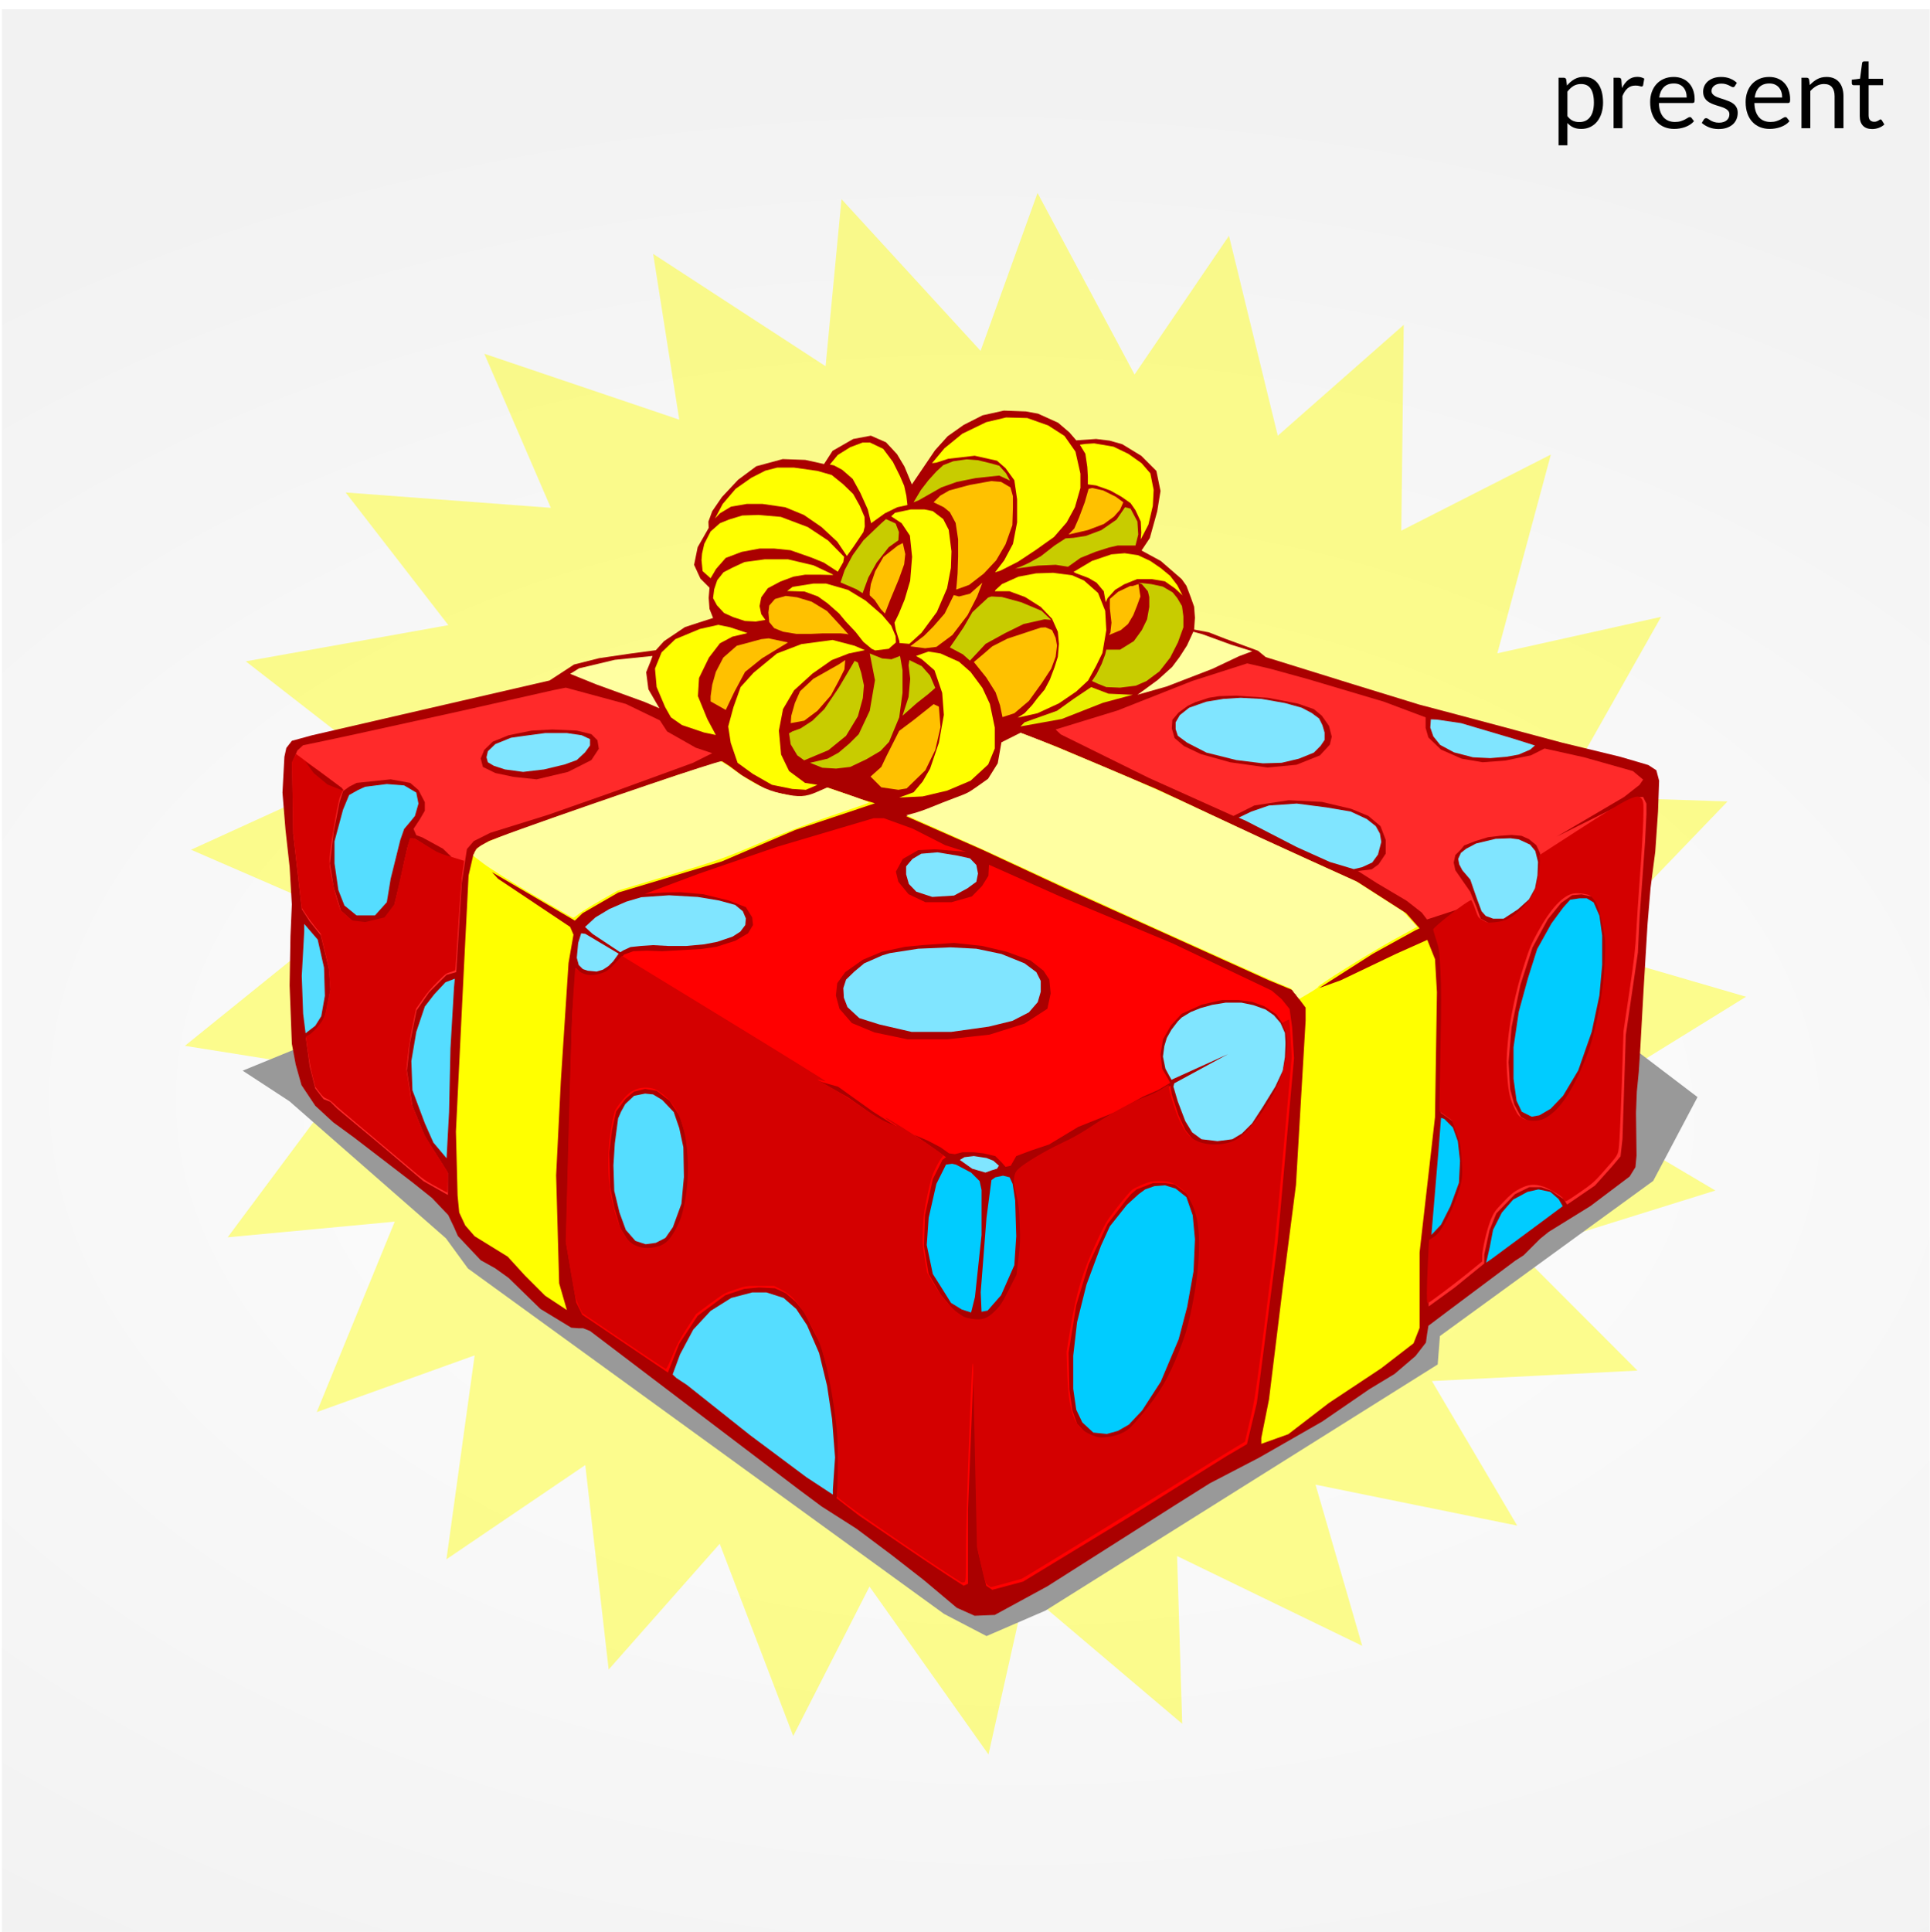 <?xml version="1.0" encoding="UTF-8" standalone="no"?>
<!-- Created with Inkscape (http://www.inkscape.org/) -->
<svg
    xmlns:inkscape="http://www.inkscape.org/namespaces/inkscape"
    xmlns:rdf="http://www.w3.org/1999/02/22-rdf-syntax-ns#"
    xmlns="http://www.w3.org/2000/svg"
    xmlns:sodipodi="http://sodipodi.sourceforge.net/DTD/sodipodi-0.dtd"
    xmlns:ns1="http://sozi.baierouge.fr"
    xmlns:cc="http://creativecommons.org/ns#"
    xmlns:xlink="http://www.w3.org/1999/xlink"
    xmlns:dc="http://purl.org/dc/elements/1.1/"
    id="svg7708"
    sodipodi:docname="New document 6"
    viewBox="0 0 200 200.15"
    version="1.1"
    inkscape:version="0.48.4 r9939"
  >
  <defs
      id="defs7710"
    >
    <radialGradient
        id="radialGradient6303"
        gradientUnits="userSpaceOnUse"
        cy="283.57"
        cx="258.06"
        gradientTransform="matrix(.478 .011 -.007 .3 -46.312 -8.295)"
        r="251.39"
        inkscape:collect="always"
      >
      <stop
          id="stop11004"
          style="stop-color:#ffffff"
          offset="0"
      />
      <stop
          id="stop11006"
          style="stop-color:#f2f2f2"
          offset="1"
      />
    </radialGradient
    >
    <clipPath
        id="clipPath11064"
        clipPathUnits="userSpaceOnUse"
      >
      <rect
          id="rect11066"
          style="fill:url(#radialGradient11068)"
          height="1057.3"
          width="1056.5"
          y="-466.8"
          x="-450.28"
      />
    </clipPath
    >
    <filter
        id="filter11048"
        height="1.532"
        width="1.532"
        color-interpolation-filters="sRGB"
        y="-.266"
        x="-.266"
        inkscape:collect="always"
      >
      <feGaussianBlur
          id="feGaussianBlur11050"
          stdDeviation="95.083"
          inkscape:collect="always"
      />
    </filter
    >
    <filter
        id="filter10994"
        inkscape:collect="always"
        color-interpolation-filters="sRGB"
      >
      <feGaussianBlur
          id="feGaussianBlur10996"
          stdDeviation="3.604"
          inkscape:collect="always"
      />
    </filter
    >
  </defs
  >
  <sodipodi:namedview
      id="base"
      bordercolor="#666666"
      inkscape:pageshadow="2"
      inkscape:window-y="22"
      pagecolor="#ffffff"
      inkscape:window-height="848"
      inkscape:window-maximized="1"
      inkscape:zoom="1.979899"
      inkscape:window-x="-8"
      showgrid="false"
      borderopacity="1.0"
      inkscape:current-layer="layer1"
      inkscape:cx="177.06457"
      inkscape:cy="133.62808"
      inkscape:window-width="1600"
      inkscape:pageopacity="0.0"
      inkscape:document-units="px"
  />
  <g
      id="layer1"
      inkscape:label="Layer 1"
      inkscape:groupmode="layer"
      transform="translate(0 -852.21)"
    >
    <g
        id="g6210"
        style="fill-rule:evenodd"
        transform="matrix(4.364 0 0 4.364 -228.29 629.9)"
      >
      <g
          id="g11072"
          transform="matrix(.325 0 0 .325 51.624 51.417)"
        >
        <path
            id="rect11000"
            style="fill:url(#radialGradient6303)"
            inkscape:connector-curvature="0"
            d="m2.257-0.79h140.85v140.95h-140.85z"
        />
        <path
            id="path11058"
            style="opacity:.659;filter:url(#filter11048);fill:#ffff00"
            d="m381.08 364.95-110.78-22.489 25.642 88.532-101.71-49.333 2.819 92.127-86.245-73.077-20.181 89.934-65.362-92.23-41.912 82.09-40.372-105.59-61.01 69.087-12.845-112.31-76.275 51.744 15.489-111.98-86.747 31.15 42.85-104.61-91.768 8.598 67.518-90.664-91.023-14.494 87.944-71.024-84.559-36.675 102.84-46.922-72.782-56.552 111.28-19.872-56.432-72.875 112.73 8.427-36.535-84.62 107.09 36.197-14.343-91.047 94.724 61.692 8.75-91.754 76.406 83.311 31.293-86.695 53.287 99.695 51.87-76.189 26.82 109.81 69.188-60.896-1.332 113.03 82.159-41.776-29.401 109.15 89.967-20.032-55.622 98.411 92.122 2.971-78.349 81.486 88.489 25.788-96.152 59.442 79.296 46.984-107.91 33.662 65.12 65.228-112.9 5.768z"
            clip-path="url(#clipPath11064)"
            inkscape:transform-center-x="-0.40049231"
            inkscape:transform-center-y="0.40049183"
            inkscape:connector-curvature="0"
            transform="matrix(.133 0 0 .133 62.287 61.442)"
        />
      </g
      >
      <path
          id="path10976"
          style="filter:url(#filter10994);fill:#999999"
          d="m253.85 445.35-12.77-6.66-143.1-103.8-6.63-9.08-47.034-41.18-14.058-9.19 277.49-113.59l159.81 121.53-13.314 25.181-64.108 46.625-0.674 8.541-117.88 73.96z"
          sodipodi:nodetypes="ccccccccccccc"
          transform="matrix(.079 0 0 .079 55.684 54.6)"
          inkscape:connector-curvature="0"
      />
      <path
          id="polygon9678"
          d="m44.792 127.33-6.824-5.237-2.348-1.714-2.063-1.904-1.587-2.38-0.666-2.38-0.444-2.381-0.255-6.729 0.095-5.649 0.159-3.681-0.254-4.316-0.476-4.285-0.349-4.284 0.222-4.126 0.222-1.015 0.635-0.825 2.317-0.635 27.39-6.316 2.824-1.842 2.888-0.729 3.682-0.54 2.856-0.381 0.952-1.047 2.412-1.618 1.651-0.54 1.587-0.508-0.413-1.048-0.095-1.269 0.095-1.174-1.047-1.047-0.729-1.587 0.412-2.032 1.269-2.221-0.032-0.73 0.445-1.206 1.111-1.619 1.872-1.999 2.095-1.556 3.047-0.825 2.603 0.095 2.158 0.477 0.984-1.524 2.38-1.365 2.032-0.381 1.745 0.762 1.269 1.364 0.857 1.429 0.857 2.063 1.397-2.063 1.269-1.873 1.46-1.618 1.841-1.301 2.19-1.111 2.444-0.54 2.54 0.095 1.396 0.254 2.317 1.047 1.3 1.111 0.794 0.92 2.285-0.159 1.556 0.19 1.459 0.413 2.19 1.333 1.746 1.746 0.476 2.316-0.381 2.348-0.856 3.079-0.952 1.428 2.221 1.206 2.412 2.095 0.54 0.761 0.507 1.333 0.381 1.079 0.096 1.27-0.096 1.365 1.682 0.317 1.873 0.73 3.808 1.397 0.889 0.73 10.314 3.205 6 1.841 1.332 0.413 4.57 1.207 11.996 3.206 6.665 1.618 2.063 0.603 1.174 0.349 0.921 0.603 0.317 1.206-0.127 3.555-0.317 4.602-0.539 4.157-0.349 4.158-0.445 7.363-0.412 7.331-0.159 2.381-0.223 2.285-0.095 2.412 0.063 4.951-0.127 1.333-0.667 1.079-4.506 3.396-4.825 2.984-0.984 0.793-1.904 1.904-0.984 0.635-7.806 5.839-2.189 1.651-0.159 0.984-0.127 0.952-1.206 1.555-2.412 2.063-2.888 1.745-5.459 3.745-7.268 4.158-5.68 2.952-3.935 2.475-14.79 9.395-6.063 3.3-2.316 0.096-2.063-0.921-3.777-3.174-3.745-2.919-4.031-3.016-4.031-2.57-2.603-1.937-24.089-18.281-0.793-0.317h-0.54l-0.825-0.063-3.554-2.158-3.682-3.587-1.556-1.111-1.651-0.921-2.634-2.792-0.444-1.016-0.667-1.396-1.872-1.969z"
          style="fill-rule:nonzero;fill:#aa0000"
          inkscape:connector-curvature="0"
          transform="matrix(.206 0 0 .206 52.885 52.786)"
      />
      <g
          id="g10965"
          transform="matrix(.102 0 0 .102 80.949 30.16)"
        >
        <path
            id="path9664"
            class="fil0"
            style="fill-rule:nonzero;fill:#000000"
            inkscape:connector-curvature="0"
            d="m87.314 223.3c-0.673 0-1.263 0.155-1.769 0.464-0.507 0.309-0.973 0.747-1.398 1.311v5.685c0.379 0.51 0.795 0.87 1.247 1.079 0.452 0.209 0.957 0.313 1.514 0.313 1.091 0 1.93-0.39 2.518-1.172 0.588-0.781 0.882-1.895 0.882-3.341 0-0.766-0.068-1.423-0.203-1.972-0.136-0.549-0.331-1-0.586-1.352-0.255-0.352-0.569-0.609-0.94-0.771-0.371-0.163-0.793-0.244-1.265-0.244zm-5.232 14.27v-15.732h1.23c0.294 0 0.479 0.143 0.557 0.429l0.174 1.392c0.502-0.611 1.077-1.102 1.723-1.474 0.646-0.371 1.39-0.557 2.233-0.557 0.673 0 1.284 0.13 1.833 0.389 0.549 0.259 1.017 0.642 1.404 1.149 0.387 0.507 0.684 1.135 0.893 1.885 0.209 0.75 0.313 1.612 0.313 2.587 0 0.866-0.116 1.673-0.348 2.419-0.232 0.747-0.565 1.392-0.998 1.938-0.433 0.545-0.965 0.975-1.595 1.288-0.63 0.313-1.34 0.47-2.129 0.47-0.727 0-1.348-0.12-1.862-0.36-0.515-0.239-0.969-0.58-1.363-1.021v5.197h-2.065z"
        />
        <path
            id="path9666"
            class="fil0"
            style="fill-rule:nonzero;fill:#000000"
            inkscape:connector-curvature="0"
            d="m94.89 233.59v-11.753h1.183c0.224 0 0.379 0.043 0.464 0.128s0.143 0.232 0.174 0.441l0.139 1.833c0.402-0.82 0.899-1.46 1.491-1.92 0.592-0.46 1.286-0.69 2.083-0.69 0.325 0 0.619 0.037 0.882 0.11 0.263 0.074 0.506 0.176 0.731 0.307l-0.267 1.543c-0.054 0.194-0.174 0.29-0.36 0.29-0.108 0-0.275-0.036-0.499-0.11-0.224-0.073-0.538-0.11-0.94-0.11-0.719 0-1.321 0.209-1.804 0.626-0.483 0.418-0.887 1.025-1.212 1.822v7.483h-2.065z"
        />
        <path
            id="path9668"
            class="fil0"
            style="fill-rule:nonzero;fill:#000000"
            inkscape:connector-curvature="0"
            d="m108.94 223.17c-0.998 0-1.783 0.288-2.355 0.865-0.573 0.576-0.928 1.375-1.067 2.396h6.393c0-0.479-0.066-0.918-0.197-1.317-0.132-0.398-0.325-0.743-0.58-1.033-0.255-0.29-0.567-0.514-0.934-0.673-0.367-0.158-0.787-0.238-1.259-0.238zm-0.046-1.52c0.704 0 1.353 0.118 1.949 0.354 0.596 0.236 1.11 0.576 1.543 1.021 0.433 0.445 0.772 0.994 1.015 1.648 0.244 0.653 0.366 1.398 0.366 2.233 0 0.325-0.035 0.541-0.104 0.65-0.07 0.108-0.201 0.163-0.395 0.163h-7.82c0.015 0.742 0.116 1.388 0.302 1.937 0.186 0.549 0.441 1.008 0.766 1.375 0.325 0.368 0.711 0.642 1.16 0.824 0.448 0.182 0.951 0.273 1.508 0.273 0.518 0 0.965-0.06 1.34-0.18 0.375-0.12 0.698-0.249 0.969-0.389 0.271-0.139 0.497-0.269 0.679-0.389 0.181-0.12 0.338-0.18 0.47-0.18 0.17 0 0.302 0.066 0.395 0.197l0.58 0.754c-0.255 0.31-0.561 0.578-0.917 0.806-0.356 0.228-0.737 0.416-1.143 0.563-0.406 0.147-0.826 0.257-1.259 0.331s-0.863 0.11-1.288 0.11c-0.812 0-1.561-0.137-2.245-0.412-0.684-0.274-1.276-0.677-1.775-1.207-0.499-0.529-0.888-1.185-1.166-1.966-0.279-0.781-0.418-1.678-0.418-2.692 0-0.82 0.126-1.585 0.377-2.297 0.251-0.712 0.613-1.329 1.085-1.851 0.472-0.522 1.048-0.932 1.729-1.23 0.68-0.297 1.446-0.447 2.297-0.447z"
        />
        <path
            id="path9670"
            class="fil0"
            style="fill-rule:nonzero;fill:#000000"
            inkscape:connector-curvature="0"
            d="m123.13 223.78c-0.093 0.17-0.236 0.255-0.429 0.255-0.116 0-0.248-0.042-0.395-0.128-0.147-0.085-0.327-0.18-0.539-0.284-0.213-0.104-0.466-0.201-0.76-0.29-0.294-0.089-0.642-0.133-1.044-0.133-0.348 0-0.661 0.044-0.94 0.133-0.279 0.089-0.516 0.211-0.714 0.366-0.197 0.155-0.348 0.335-0.452 0.539-0.104 0.205-0.157 0.427-0.157 0.667 0 0.302 0.087 0.553 0.261 0.754 0.174 0.201 0.404 0.375 0.691 0.522 0.286 0.147 0.611 0.277 0.975 0.389 0.363 0.112 0.737 0.232 1.119 0.359 0.383 0.128 0.756 0.269 1.12 0.424 0.363 0.155 0.688 0.348 0.975 0.58 0.286 0.232 0.516 0.516 0.69 0.853 0.174 0.337 0.261 0.741 0.261 1.213 0 0.541-0.097 1.042-0.29 1.502-0.193 0.46-0.479 0.859-0.858 1.195-0.379 0.337-0.843 0.601-1.392 0.795-0.549 0.193-1.183 0.29-1.903 0.29-0.82 0-1.562-0.134-2.228-0.4-0.665-0.267-1.23-0.609-1.694-1.027l0.487-0.789c0.062-0.1 0.135-0.178 0.22-0.232 0.085-0.054 0.197-0.081 0.337-0.081 0.139 0 0.286 0.054 0.441 0.163 0.154 0.108 0.342 0.228 0.563 0.359 0.22 0.132 0.487 0.252 0.8 0.36 0.313 0.108 0.706 0.162 1.178 0.162 0.402 0 0.754-0.052 1.056-0.157 0.302-0.104 0.553-0.245 0.754-0.424 0.201-0.178 0.35-0.383 0.447-0.615 0.097-0.232 0.145-0.479 0.145-0.743 0-0.325-0.087-0.593-0.261-0.806-0.174-0.213-0.404-0.394-0.69-0.545-0.286-0.151-0.613-0.282-0.981-0.395-0.367-0.112-0.743-0.23-1.125-0.354-0.383-0.124-0.758-0.265-1.125-0.423-0.367-0.158-0.694-0.358-0.98-0.598-0.286-0.24-0.516-0.535-0.69-0.888-0.174-0.352-0.261-0.779-0.261-1.282 0-0.449 0.093-0.88 0.278-1.294 0.186-0.414 0.457-0.777 0.812-1.091 0.356-0.313 0.793-0.563 1.311-0.748 0.518-0.186 1.11-0.279 1.775-0.279 0.773 0 1.467 0.122 2.082 0.366 0.615 0.243 1.147 0.578 1.595 1.004l-0.464 0.754z"
        />
        <path
            id="path9672"
            class="fil0"
            style="fill-rule:nonzero;fill:#000000"
            inkscape:connector-curvature="0"
            d="m131.17 223.17c-0.998 0-1.783 0.288-2.355 0.865-0.573 0.576-0.928 1.375-1.067 2.396h6.393c0-0.479-0.066-0.918-0.197-1.317-0.132-0.398-0.325-0.743-0.58-1.033-0.255-0.29-0.567-0.514-0.934-0.673-0.368-0.158-0.787-0.238-1.259-0.238zm-0.046-1.52c0.704 0 1.353 0.118 1.949 0.354 0.596 0.236 1.11 0.576 1.543 1.021 0.433 0.445 0.772 0.994 1.015 1.648 0.244 0.653 0.366 1.398 0.366 2.233 0 0.325-0.035 0.541-0.104 0.65-0.07 0.108-0.201 0.163-0.395 0.163h-7.82c0.015 0.742 0.116 1.388 0.302 1.937 0.186 0.549 0.441 1.008 0.766 1.375 0.325 0.368 0.711 0.642 1.16 0.824 0.448 0.182 0.951 0.273 1.508 0.273 0.518 0 0.965-0.06 1.34-0.18 0.375-0.12 0.698-0.249 0.969-0.389 0.271-0.139 0.497-0.269 0.679-0.389 0.181-0.12 0.338-0.18 0.47-0.18 0.17 0 0.302 0.066 0.395 0.197l0.58 0.754c-0.255 0.31-0.561 0.578-0.917 0.806-0.356 0.228-0.737 0.416-1.143 0.563-0.406 0.147-0.826 0.257-1.259 0.331-0.433 0.073-0.863 0.11-1.288 0.11-0.812 0-1.561-0.137-2.245-0.412-0.684-0.274-1.276-0.677-1.775-1.207-0.499-0.529-0.888-1.185-1.166-1.966-0.279-0.781-0.418-1.678-0.418-2.692 0-0.82 0.126-1.585 0.377-2.297 0.251-0.712 0.613-1.329 1.085-1.851 0.472-0.522 1.048-0.932 1.729-1.23 0.68-0.297 1.446-0.447 2.297-0.447z"
        />
        <path
            id="path9674"
            class="fil0"
            style="fill-rule:nonzero;fill:#000000"
            inkscape:connector-curvature="0"
            d="m138.63 233.59v-11.753h1.23c0.294 0 0.479 0.143 0.557 0.429l0.163 1.276c0.51-0.565 1.081-1.021 1.711-1.369 0.63-0.348 1.359-0.522 2.187-0.522 0.642 0 1.208 0.106 1.7 0.319 0.491 0.213 0.901 0.514 1.23 0.905 0.329 0.391 0.578 0.86 0.748 1.409 0.17 0.549 0.255 1.157 0.255 1.822v7.483h-2.065v-7.483c0-0.889-0.203-1.58-0.609-2.071-0.406-0.491-1.027-0.737-1.862-0.737-0.611 0-1.181 0.147-1.711 0.441-0.53 0.294-1.019 0.692-1.467 1.195v8.655h-2.065z"
        />
        <path
            id="path9676"
            class="fil0"
            style="fill-rule:nonzero;fill:#000000"
            inkscape:connector-curvature="0"
            d="m155.09 233.78c-0.928 0-1.641-0.259-2.14-0.777-0.499-0.518-0.748-1.265-0.748-2.239v-7.193h-1.416c-0.124 0-0.228-0.037-0.313-0.11-0.085-0.073-0.128-0.188-0.128-0.342v-0.824l1.926-0.244 0.476-3.631c0.015-0.116 0.066-0.211 0.151-0.284 0.085-0.073 0.193-0.11 0.325-0.11h1.044v4.049h3.365v1.497h-3.365v7.054c0 0.495 0.12 0.862 0.36 1.102 0.24 0.24 0.549 0.359 0.928 0.359 0.217 0 0.404-0.029 0.563-0.087 0.158-0.058 0.296-0.122 0.412-0.191 0.116-0.07 0.215-0.133 0.296-0.191 0.081-0.058 0.153-0.087 0.215-0.087 0.108 0 0.205 0.066 0.29 0.197l0.603 0.986c-0.356 0.333-0.785 0.594-1.288 0.783-0.503 0.19-1.021 0.284-1.555 0.284z"
        />
      </g
      >
      <path
          id="polygon9680"
          d="m46.664 105.43 2.031-2.031 1.111-0.317 0.635-10.251 0.603-3.936 0.793-0.92 1.904-0.952 6.633-2.063 7.585-2.666 9.141-3.333 2.221-1.111-1.904-0.635-3.3-1.872-0.825-1.27-3.935-1.904-4.57-1.238-2.349-0.634-1.428 0.286-10.569 2.381-12.124 2.666-4.444 0.952-1.714 0.349-0.666 0.603-0.603 1.429 0.128 8.188 0.984 8.664 0.92 1.429 1.269 1.587 0.952 3.935 0.159 2.349-0.635 3.174-0.635 1.079-0.952 0.952-0.603 0.317 0.445 3.301 0.635 2.539 0.952 1.238 0.793 0.318 0.793 0.793 4.729 3.935 5.205 4.411 2.824 1.588v-2.539l-0.793-1.27-1.873-2.952-1.428-3.491-0.635-4.094 0.349-3.173 0.761-3.745z"
          style="fill-rule:nonzero;fill:#ff2a2a"
          inkscape:connector-curvature="0"
          transform="matrix(.206 0 0 .206 52.885 52.786)"
      />
      <path
          id="polygon9682"
          d="m34.572 102.57 0.095 3.238-0.413 2.348-0.698 1.111-1.111 0.857-0.285-2.254-0.158-4.347 0.285-5.141v-0.858l1.555 1.809z"
          style="fill-rule:nonzero;fill:#55ddff"
          inkscape:connector-curvature="0"
          transform="matrix(.206 0 0 .206 52.885 52.786)"
      />
      <path
          id="polygon9684"
          d="m36.35 83.496-0.667 3.396-0.445 3.65 0.445 2.761 0.825 2.697 1.397 1.238 1.523 0.158 2.126-0.54 1.111-1.46 0.698-2.92 0.445-2.095 0.381-1.682 0.318-0.984h0.54l2.666 1.682 1.269 0.413h0.286l-0.984-0.952-2.38-1.301-0.698-0.254-0.318-0.73 0.73-1.111 0.571-0.983v-0.984l-0.73-1.396-0.952-0.825-2.253-0.413-3.935 0.413-0.858 0.445-0.698 0.507z"
          style="fill-rule:nonzero;fill:#aa0000"
          inkscape:connector-curvature="0"
          transform="matrix(.206 0 0 .206 52.885 52.786)"
      />
      <path
          id="polygon9686"
          d="m43.809 86.576 0.698-0.825 0.54-0.666 0.412-1.428-0.254-1.269-1.397-0.825-2-0.159-2.507 0.318-0.826 0.38-1.015 0.571-0.698 1.683-0.984 3.65v2.538l0.445 3.079 0.698 1.777 1.397 1.143h2.126l1.365-1.524 0.444-2.697 1.111-4.475z"
          style="fill-rule:nonzero;fill:#55ddff"
          inkscape:connector-curvature="0"
          transform="matrix(.206 0 0 .206 52.885 52.786)"
      />
      <path
          id="polygon9690"
          d="m44.761 116.69 1.429 3.808 0.984 2.222 1.523 1.809 0.286-5.3 0.159-7.3 0.413-7.109 0.094-0.984-1.079 0.413-1.301 1.396-1.078 1.397-0.984 2.92-0.572 3.363z"
          style="fill-rule:nonzero;fill:#55ddff"
          inkscape:connector-curvature="0"
          transform="matrix(.206 0 0 .206 52.885 52.786)"
      />
      <path
          id="polygon9692"
          d="m58.503 75.245-2.666 0.54-1.809 0.73-0.984 0.952-0.413 0.984 0.254 0.984 1.428 0.698 2.095 0.444 2.666 0.286 3.618-0.857 2.697-1.364 0.857-1.302-0.159-0.984-0.698-0.698-1.683-0.413-2.824-0.127z"
          style="fill-rule:nonzero;fill:#aa0000"
          inkscape:connector-curvature="0"
          transform="matrix(.206 0 0 .206 52.885 52.786)"
      />
      <path
          id="polygon9694"
          d="m64.279 75.783-1.714-0.254h-2.507l-3.079 0.413-0.857 0.127-1.809 0.731-0.857 0.825-0.159 0.698 0.159 0.571 0.698 0.413 1.27 0.413 2.095 0.285 2.412-0.285 2.38-0.572 1.396-0.507 0.953-0.889 0.571-0.794v-0.73z"
          style="fill-rule:nonzero;fill:#80e5ff"
          inkscape:connector-curvature="0"
          transform="matrix(.206 0 0 .206 52.885 52.786)"
      />
      <path
          id="polygon9696"
          d="m94.303 82.386-1.651-0.571-1.968 0.921-1.428 0.19-3.428-0.73-3.079-1.778-1.428-1.079-0.888-0.572-5.237 1.651-14.06 4.855-7.553 2.698-1.429 0.889-0.38 0.73-0.54 2.349-0.572 11.331-0.888 18.185 0.191 7.364 0.19 1.968 0.698 1.491 1.079 1.239 3.808 2.348 1.968 2.158 2.349 2.349 2.507 1.65-0.888-3.078-0.349-12.442 0.54-10.822 0.889-13.647 0.571-3.269-0.381-0.889-8.316-5.553-0.698-0.762 9.553 5.586 0.888-0.857 4.125-2.38 11.933-3.586 8.442-3.618 9.203-3.079-1.808-0.539z"
          style="fill-rule:nonzero;fill:#ffff00"
          inkscape:connector-curvature="0"
          transform="matrix(.206 0 0 .206 52.885 52.786)"
      />
      <path
          id="polygon9730"
          d="m160.38 98.255 0.476-0.223-1.555-1.746-5.586-3.587-11.33-5.141-11.806-5.555-11.552-4.888-4.031-1.556-2.222 1.112-0.444 2.444-1.111 1.777-2.221 1.587-2.888 1.079-2.666 1.11-1.778 0.444 8.664 3.809 9.553 4.443 23.614 10.664 2.697 1.111 1.523 2.031v1.524l-1.111 18.915-1.523 11.807-1.587 12.917-0.889 4.444v0.666l3.11-1.11 4.666-3.587 6.03-3.999 3.745-2.888 0.698-1.778v-8.696l1.777-15.583 0.223-14.409-0.223-3.809-0.888-2.222-3.554 1.588-6.443 3.079-2.476 0.888 6.22-3.968z"
          style="fill-rule:nonzero;fill:#ffff00"
          inkscape:connector-curvature="0"
          transform="matrix(.206 0 0 .206 52.885 52.786)"
      />
      <path
          id="polygon9732"
          d="m161.9 141.61 3.016-2.19 3.396-2.761v-1.016l0.603-2.793 0.794-1.967 2.158-2.222 1.619-0.793h1.396l1.174 0.412 1.428 0.983 0.381 0.604 3.206-2.189 1.968-2.191 0.983-1.174 0.223-1.999 0.381-11.966 1.396-9.52 0.191-3.968 0.634-8.792 0.159-3.174v-1.238l-0.381-0.761h-0.793l-9.173 4.57 7.776-4.57 1.778-1.397 0.412-0.603-1.174-0.984-5.617-1.587-4.571-1.016-1.587 0.794-2.983 0.602-2.571 0.191-2.412-0.413-2.38-1.048-1.46-1.397-0.318-1.111v-1.206l-4.824-1.809-8.76-2.603-4.38-1.205-2.602-0.604-6.348 2.032-8.6 3.396-7.141 2.19 0.602 0.569 10.156 5.015 9.744 4.38 2.411-1.206 3.968-0.604 3.808 0.191 3.365 0.793 1.999 0.825 1.396 1.174 0.604 1.587v1.587l-0.826 1.238-0.793 0.571-1.587 0.19 2.19 1.396 3.427 2.031 1.746 1.365 0.603 0.793 3.586-1.174-2.761 2.38 0.762 2.412 0.254 4.761-0.254 13.902 1.428 1.015 0.983 2.571 0.191 2.412v1.999l-0.761 2.381-1.016 2.189-0.984 1.587-1.015 0.603-0.223 4.19z"
          style="fill-rule:nonzero;fill:#ff2a2a"
          inkscape:connector-curvature="0"
          transform="matrix(.206 0 0 .206 52.885 52.786)"
      />
      <path
          id="polygon9756"
          d="m164.82 77.752 2.19 0.571 1.999 0.096 1.873-0.159 1.396-0.254 1.332-0.571 0.54-0.476-2.507-0.793-5.999-1.778-2.793-0.412-0.697-0.031-0.063 0.952 0.349 1.015 0.793 0.984z"
          style="fill-rule:nonzero;fill:#80e5ff"
          inkscape:connector-curvature="0"
          transform="matrix(.206 0 0 .206 52.885 52.786)"
      />
      <path
          id="polygon9758"
          d="m63.962 68.072-1.015 0.634 2.983 1.206 5.586 2.031 1.714 0.731-1.269-2.19-0.254-1.968 0.54-1.333 0.19-0.539-4.348 0.445z"
          style="fill-rule:nonzero;fill:#ffffa1"
          inkscape:connector-curvature="0"
          transform="matrix(.206 0 0 .206 52.885 52.786)"
      />
      <path
          id="polygon9762"
          d="m77.8 69.182 1.142-2.349 1.27-1.651 1.428-0.761 1.745-0.413-1.999-0.667-1.365-0.285-2.127 0.476-2.825 1.174-1.587 1.524-0.761 1.873 0.191 2.126 0.984 2.317 0.666 1.174 1.27 0.889 2.539 0.857 1.365 0.286-0.984-1.842-1.079-2.634z"
          style="fill-rule:nonzero;fill:#ffff00"
          inkscape:connector-curvature="0"
          transform="matrix(.206 0 0 .206 52.885 52.786)"
      />
      <path
          id="polygon9764"
          d="m79.323 69.944-0.19 1.333v0.603l1.746 0.984 0.984-2.063 1.238-2.317 1.936-1.555 1.555-0.952 1.459-0.888-2.221-0.476-0.857 0.094-2.825 0.762-1.555 1.365-0.857 1.651z"
          style="fill-rule:nonzero;fill:#ffc100"
          inkscape:connector-curvature="0"
          transform="matrix(.206 0 0 .206 52.885 52.786)"
      />
      <path
          id="polygon9766"
          d="m81.164 74.768 0.286 1.873 0.793 2.317 1.746 1.269 2.222 1.269 2.349 0.476 1.555 0.096 1.333-0.572-1.428-0.222-1.841-1.365-0.92-1.905-0.254-2.761 0.477-2.476 1.269-2.158 2.126-1.936 2.222-1.555 1.968-0.762 1.84-0.381-1.175-0.507-2.539-0.667-3.586 0.476-2.825 1.079-2.698 2.222-1.492 1.651-0.825 2.317z"
          style="fill-rule:nonzero;fill:#ffff00"
          inkscape:connector-curvature="0"
          transform="matrix(.206 0 0 .206 52.885 52.786)"
      />
      <path
          id="polygon9768"
          d="m93.002 71.182 0.888-1.651 0.667-1.333 0.096-1.079-0.761 0.507-2.92 1.651-1.524 1.429-0.603 1.364-0.413 1.46-0.064 0.857 1.555-0.285 1.523-1.142z"
          style="fill-rule:nonzero;fill:#ffc100"
          inkscape:connector-curvature="0"
          transform="matrix(.206 0 0 .206 52.885 52.786)"
      />
      <path
          id="polygon9770"
          d="m96.493 68.579-0.381-1.175-0.381-0.19-1.841 3.11-1.651 2.444-1.365 1.333-1.365 0.889-0.952 0.349-0.381 0.222 0.191 1.27 0.762 1.269 0.793 0.571 2.793-1.174 2.031-1.651 1.365-2.253 0.571-2.095 0.127-1.46z"
          style="fill-rule:nonzero;fill:#c8cc00"
          inkscape:connector-curvature="0"
          transform="matrix(.206 0 0 .206 52.885 52.786)"
      />
      <path
          id="polygon9772"
          d="m97.097 78.546 1.618-0.952 0.984-1.048 1.174-2.824 0.382-2.824v-2.604l-0.286-1.651-0.984 0.381-1.079-0.096-0.952-0.381-0.477-0.19 0.603 3.079-0.603 3.523-1.269 2.698-1.079 1.078-1.238 1.048-1.27 0.698-2.031 0.476 1.428 0.571 1.587 0.096 1.619-0.191z"
          style="fill-rule:nonzero;fill:#c8cc00"
          inkscape:connector-curvature="0"
          transform="matrix(.206 0 0 .206 52.885 52.786)"
      />
      <path
          id="polygon9774"
          d="m101.95 71.373-0.698 2.158 1.65-1.46 1.333-1.047 0.794-0.698-0.603-1.428-0.952-1.079-1.428-0.698-0.096 0.603 0.191 1.554z"
          style="fill-rule:nonzero;fill:#c8cc00"
          inkscape:connector-curvature="0"
          transform="matrix(.206 0 0 .206 52.885 52.786)"
      />
      <path
          id="polygon9776"
          d="m98.809 81.783 1.968 0.286 0.952-0.159 2.158-2.095 1.143-2.348 0.603-2.634-0.19-2.349-0.603-0.286-2.317 1.84-1.651 1.238-1.46 2.888-0.603 1.27-1.238 1.111z"
          style="fill-rule:nonzero;fill:#ffc100"
          inkscape:connector-curvature="0"
          transform="matrix(.206 0 0 .206 52.885 52.786)"
      />
      <path
          id="polygon9778"
          d="m106.4 82.164 2.697-1.142 2.032-1.873 0.761-1.841v-2.412l-0.571-2.73-0.857-1.841-1.365-1.841-1.332-1.174-2.127-0.952-1.396-0.222-1.429 0.508 0.668 0.382 1.459 1.269 0.889 2.603 0.19 2.539-0.571 3.205-1.015 2.984-0.858 1.491-1.047 1.238-1.651 0.603 2.698-0.127z"
          style="fill-rule:nonzero;fill:#ffff00"
          inkscape:connector-curvature="0"
          transform="matrix(.206 0 0 .206 52.885 52.786)"
      />
      <path
          id="polygon9780"
          d="m123 70.23-2.032 1.364-1.905 1.365-3.745 1.332-0.476 0.476 4.761-0.857 4.761-1.872 3.428-0.921-2.794-0.127z"
          style="fill-rule:nonzero;fill:#e9f000"
          inkscape:connector-curvature="0"
          transform="matrix(.206 0 0 .206 52.885 52.786)"
      />
      <path
          id="polygon9782"
          d="m105.16 65.596 1.841-1.365 1.746-2.285 1.11-2.158 0.603-1.587-1.428 1.269-1.269 0.318-0.604-0.158-1.047 2.126-1.302 1.492-1.078 1.079-1.588 1.206 1.715 0.223z"
          style="fill-rule:nonzero;fill:#ffc100"
          inkscape:connector-curvature="0"
          transform="matrix(.206 0 0 .206 52.885 52.786)"
      />
      <path
          id="polygon9784"
          d="m111.12 59.915-1.809 1.682-1.016 1.745-1.078 1.587-0.508 0.73 1.491 0.793 0.825 0.73 1.81-1.936 2.253-1.238 2.126-1.047 2.412-0.54 0.762 0.064-1.111-1.048-2.348-0.984-2.222-0.604-1.206-0.063z"
          style="fill-rule:nonzero;fill:#c8cc00"
          inkscape:connector-curvature="0"
          transform="matrix(.206 0 0 .206 52.885 52.786)"
      />
      <path
          id="polygon9786"
          d="m119.06 65.438-0.159-0.888-0.412-0.889-0.762-0.317-0.539 0.032-3.84 1.269-1.746 0.889-1.142 0.984-0.984 0.825 1.428 1.777 1.079 1.714 0.507 1.492 0.286 1.365 1.365-0.444 1.683-1.428 1.491-2.063 1.078-1.65 0.508-1.365z"
          style="fill-rule:nonzero;fill:#ffc100"
          inkscape:connector-curvature="0"
          transform="matrix(.206 0 0 .206 52.885 52.786)"
      />
      <path
          id="polygon9788"
          d="m113.57 59.185 1.809 0.667 1.809 1.143 1.301 1.365 0.667 1.492 0.127 1.397-0.127 1.491-0.381 1.206-0.54 1.428-0.603 1.143-0.825 0.984-0.603 0.793-0.888 0.952-0.794 0.508 2.285-0.508 2.476-1.142 1.999-1.365 1.365-1.269 0.921-1.682 0.73-1.492 0.444-2.634-0.127-2.222-0.825-2.063-1.618-1.428-1.366-0.603-2.189-0.286-1.968 0.064-2.032 0.381-1.904 0.857-0.73 0.666-0.095 0.158z"
          style="fill-rule:nonzero;fill:#ffff00"
          inkscape:connector-curvature="0"
          transform="matrix(.206 0 0 .206 52.885 52.786)"
      />
      <path
          id="polygon9796"
          d="m91.446 45.316 1.651 0.476 1.333 1.079 1.142 1.111 0.762 1.365 0.54 1.269 0.032 1.111-0.159 0.634-1.111 1.651-0.794 1.111-1.111-1.651-1.808-1.682-2.032-1.396-2.158-0.888-2.603-0.381h-1.841l-1.809 0.317-1.269 0.761-0.571 0.603 0.888-1.682 1.492-1.746 1.809-1.269 1.619-0.825 1.365-0.349h1.936z"
          style="fill-rule:nonzero;fill:#ffff00"
          inkscape:connector-curvature="0"
          transform="matrix(.206 0 0 .206 52.885 52.786)"
      />
      <path
          id="polygon9798"
          d="m80.878 55.345 1.841-0.698 2.063-0.381h1.682l1.872 0.19 2.444 0.857 1.397 0.571 1.618 1.047 0.635-1.111 0.095-0.603-1.841-1.873-2.349-1.556-3.111-1.174-2.571-0.222-1.872 0.063-1.556 0.476-1.015 0.413-1.078 0.952-0.73 1.428-0.254 1.111-0.064 0.761 0.127 1.27 0.921 0.825 0.634-1.079z"
          style="fill-rule:nonzero;fill:#ffff00"
          inkscape:connector-curvature="0"
          transform="matrix(.206 0 0 .206 52.885 52.786)"
      />
      <path
          id="polygon9800"
          d="m79.893 57.916-0.349 1.048-0.128 1.016 0.445 0.825 0.825 0.888 1.047 0.476 1.365 0.445 1.238 0.063 1.11-0.19-0.476-0.666-0.191-0.921 0.191-1.016 0.761-1.047 1.428-0.762 1.524-0.571 1.332-0.223h1.809l1.301 0.032 0.16-0.032-2.285-1.079-2.952-0.698h-2.666l-2.348 0.318-1.429 0.667-0.984 0.507z"
          style="fill-rule:nonzero;fill:#ffff00"
          inkscape:connector-curvature="0"
          transform="matrix(.206 0 0 .206 52.885 52.786)"
      />
      <path
          id="polygon9802"
          d="m94.111 64.041 0.667 0.064 0.254 0.062-0.921-1.016-1.555-1.682-1.777-1.079-1.682-0.507-1.301-0.159-1.238 0.349-0.666 0.761-0.096 0.794 0.096 1.111 0.571 0.698 1.016 0.413 1.555 0.254h1.618l1.46-0.064z"
          style="fill-rule:nonzero;fill:#ffc100"
          inkscape:connector-curvature="0"
          transform="matrix(.206 0 0 .206 52.885 52.786)"
      />
      <path
          id="polygon9804"
          d="m100.46 64.359-0.508-1.206-1.079-1.269-1.873-1.619-2.031-1.237-2.539-0.73h-1.428l-2.412 0.381-0.634 0.476 1.999 0.063 1.555 0.572 1.111 0.793 1.333 1.175 0.762 0.92 1.11 1.174 0.921 1.174 0.952 0.793 0.412 0.19 1.555-0.19 0.825-0.73z"
          style="fill-rule:nonzero;fill:#ffff00"
          inkscape:connector-curvature="0"
          transform="matrix(.206 0 0 .206 52.885 52.786)"
      />
      <path
          id="polygon9806"
          d="m95.509 55.028-0.921 1.714-0.317 0.952-0.159 0.476 1.842 0.794 0.698 0.444 0.667-1.809 0.952-1.714 1.396-1.778 1.111-0.793 0.063-0.952-0.38-0.984-1.111-0.508-0.539 0.476-2.063 1.968z"
          style="fill-rule:nonzero;fill:#c8cc00"
          inkscape:connector-curvature="0"
          transform="matrix(.206 0 0 .206 52.885 52.786)"
      />
      <path
          id="polygon9808"
          d="m97.477 59.28v0.381l0.571 0.539 0.699 1.048 0.476 0.508 0.603-1.556 1.016-2.443 0.603-1.682 0.127-1.174-0.286-1.269-0.571 0.286-1.651 1.301-0.952 1.651-0.508 1.492z"
          style="fill-rule:nonzero;fill:#ffc100"
          inkscape:connector-curvature="0"
          transform="matrix(.206 0 0 .206 52.885 52.786)"
      />
      <path
          id="polygon9810"
          d="m100.9 64.962v0.19l1.142 0.096 1.396-1.27 1.778-2.412 1.174-2.729 0.444-2.349 0.064-1.904-0.317-2.476-0.635-1.238-1.206-0.92-0.952-0.191h-1.587l-1.809 0.381-0.444 0.413 1.206 0.793 0.951 1.428 0.254 2.444-0.222 2.761-0.635 2.158-0.666 1.619-0.507 1.048 0.158 0.856z"
          style="fill-rule:nonzero;fill:#ffff00"
          inkscape:connector-curvature="0"
          transform="matrix(.206 0 0 .206 52.885 52.786)"
      />
      <path
          id="polygon9812"
          d="m97.636 51.346-0.382-1.587-0.857-1.904-0.888-1.618-1.206-1.048-0.952-0.507-0.476-0.095 0.92-1.111 1.428-0.888 1.428-0.54h0.857l1.523 0.73 1.111 1.492 0.824 1.65 0.477 1.111 0.254 1.142 0.126 1.079-1.174 0.254-1.428 0.699z"
          style="fill-rule:nonzero;fill:#ffff00"
          inkscape:connector-curvature="0"
          transform="matrix(.206 0 0 .206 52.885 52.786)"
      />
      <path
          id="polygon9816"
          d="m105.73 47.22-2.633 1.492-0.572 0.223 0.857-1.429 0.857-1.111 0.921-1.015 0.793-0.73 1.143-0.445 1.555-0.222 1.269 0.095 1.428 0.349 1.048 0.286 0.793 0.889 0.445 0.825-1.238-0.571-2.698 0.286-2.189 0.444z"
          style="fill-rule:nonzero;fill:#c8cc00"
          inkscape:connector-curvature="0"
          transform="matrix(.206 0 0 .206 52.885 52.786)"
      />
      <path
          id="polygon9818"
          d="m107.6 57.154-0.095 1.142-0.064 0.698 1.491-0.539 1.683-1.301 1.428-1.524 1.078-1.841 0.794-2.221 0.064-2v-1.333l-0.286-1.016-1.079-0.634-1.143-0.095-2.475 0.444-2.349 0.634-1.047 0.603-0.762 0.762 1.175 0.571 0.698 0.571 0.666 1.237 0.286 1.905v1.936z"
          style="fill-rule:nonzero;fill:#ffc100"
          inkscape:connector-curvature="0"
          transform="matrix(.206 0 0 .206 52.885 52.786)"
      />
      <path
          id="polygon9820"
          d="m128.71 51.155 0.064 1.27-0.064 0.793 0.889-1.714 0.507-2.158 0.096-1.841-0.381-1.904-1.015-1.175-1.524-1.079-1.714-0.825-2.221-0.38-1.016 0.063-0.635 0.095 0.635 1.047 0.222 1.523 0.063 1.111v0.888l0.953 0.127 1.619 0.571 1.3 0.73 1.048 0.73 0.571 0.825z"
          style="fill-rule:nonzero;fill:#ffff00"
          inkscape:connector-curvature="0"
          transform="matrix(.206 0 0 .206 52.885 52.786)"
      />
      <path
          id="polygon9822"
          d="m124.45 51.442 1.174-0.857 0.698-0.793 0.381-0.857-0.857-0.635-1.46-0.731-1.269-0.285-0.412 0.095-0.445 1.556-0.667 1.777-0.539 1.238-0.667 0.698 2.222-0.508z"
          style="fill-rule:nonzero;fill:#ffc100"
          inkscape:connector-curvature="0"
          transform="matrix(.206 0 0 .206 52.885 52.786)"
      />
      <path
          id="polygon9824"
          d="m115 56.296-0.762 0.286 2.603-0.349 2.062-0.095 1.429 0.223 1.428-1.015 1.714-0.698 1.587-0.508 0.984-0.222h1.238 0.825l0.317-1.27-0.095-1.492-0.794-1.492-0.635-0.158-0.983 1.428-1.746 1.206-1.777 0.666-1.429 0.223-0.92 0.064-1.269 0.825-1.587 1.237-1.365 0.762z"
          style="fill-rule:nonzero;fill:#c8cc00"
          inkscape:connector-curvature="0"
          transform="matrix(.206 0 0 .206 52.885 52.786)"
      />
      <path
          id="polygon9814"
          d="m113.19 39.159 2.444 0.064 2.412 0.857 1.873 1.206 1.269 1.809 0.571 2.539v1.651l-0.634 2.221-0.952 1.746-1.46 1.682-2.095 1.492-2.063 1.365-2 1.015-0.634 0.19 1.047-1.365 1.016-1.904 0.476-2.475v-2.666l-0.318-2.191-1.015-1.396-0.984-0.857-2.571-0.572-3.046 0.349-1.365 0.444-0.508 0.064 1.429-1.714 2.062-1.682 2.762-1.333z"
          style="fill-rule:nonzero;fill:#ffff00"
          inkscape:connector-curvature="0"
          transform="matrix(.206 0 0 .206 52.885 52.786)"
      />
      <path
          id="polygon9698"
          d="m77.64 142.69 3.206-2.38 2.158-0.73 1.714-0.159 1.841 0.095 1.238 0.572 1.143 0.984 1.016 1.237 1.047 2.126 0.825 1.556 1.048 3.808 0.507 3.27 0.349 2.475 0.159 2 0.064 1.777v1.555l-0.064 1.745-0.254 1.08 2.634 2.03 7.331 4.983 2.824 1.873 1.873 1.205 0.507-0.222v-8.537l0.667-16.758 0.476 21.487 0.953 4.031 0.697 0.475 3.555-0.951 12.06-7.332 11.362-7.109 2.38-1.396 1.143-4.761 2.38-18.439 1.904-21.296-0.222-3.555-0.286-2.095-0.921-1.142-1.142-0.984-11.394-5.427-13.012-5.427-5.903-2.634-2.285-1.015-0.064 1.269-0.73 1.175-1.174 1.205-2.349 0.667h-3.015l-1.936-0.92-1.174-1.429-0.286-1.174 0.793-1.46 1.778-1.015 1.904-0.096 3.588 0.286-2.38-0.761-3.745-1.905-3.332-1.206h-1.175l0-0.001-11.14 3.3-8.951 3.079-6.284 2.349 2.158-0.159 1.968-0.032 2.602 0.223 2.952 0.73 1.968 0.762 0.73 1.174 0.095 0.888-0.571 0.952-1.46 0.857-2.19 0.698-1.746 0.254-4.507 0.254-1.746-0.064-1.587 0.064-1.048 0.381-0.825 0.952-0.794 0.857-0.634 0.35-1.016 0.317-0.92-0.032-0.825-0.349-0.571-0.572-0.413 5.713-0.698 25.993 1.174 6.855 0.698 1.428 9.871 6.665 1.301-3.301z"
          style="fill-rule:nonzero;fill:#ff0000"
          inkscape:connector-curvature="0"
          transform="matrix(.206 0 0 .206 52.885 52.786)"
      />
      <path
          id="polygon9700"
          d="m101.67 90.891v0.921l0.317 1.111 0.858 0.888 1.841 0.604 2.507-0.159 1.523-0.825 1.047-0.761 0.191-0.952-0.191-0.984-0.73-0.761-1.427-0.317-2.317-0.381-1.873 0.158-1.016 0.603z"
          style="fill-rule:nonzero;fill:#80e5ff"
          inkscape:connector-curvature="0"
          transform="matrix(.206 0 0 .206 52.885 52.786)"
      />
      <path
          id="polygon9706"
          d="m81.958 95.334 0.888 0.731 0.349 0.825-0.064 0.761-0.571 0.761-0.888 0.572-1.778 0.603-1.492 0.286-2.063 0.19h-2.126l-1.714-0.095-1.397 0.095-1.206 0.127-0.825 0.381-0.349 0.222-3.206-2.126-0.858-0.793 1.206-1.11 1.587-0.952 1.968-0.857 1.714-0.507 3.206-0.223 3.301 0.191 2.475 0.412z"
          style="fill-rule:nonzero;fill:#80e5ff"
          inkscape:connector-curvature="0"
          transform="matrix(.206 0 0 .206 52.885 52.786)"
      />
      <path
          id="polygon9708"
          d="m67.357 102.38 0.54-0.54 0.635-0.888-3.841-2.285-0.476-0.063-0.349 1.111-0.159 1.714 0.223 0.825 0.477 0.476 0.571 0.19 1.016 0.096 0.73-0.223z"
          style="fill-rule:nonzero;fill:#80e5ff"
          inkscape:connector-curvature="0"
          transform="matrix(.206 0 0 .206 52.885 52.786)"
      />
      <path
          id="polygon9710"
          d="m76.625 125.3-0.317-3.237-0.73-2.38-1.174-1.778-1.492-1.143-1.333-0.222-1.269 0.318-0.952 0.793-1.111 1.492-0.476 2.126-0.318 2.602 0.095 3.936 0.476 2.38 0.698 2.38 0.952 1.556 1.111 0.793 1.651 0.158 1.587-0.538 0.952-1.206 0.921-1.968 0.603-3.142z"
          style="fill-rule:nonzero;fill:#aa0000"
          inkscape:connector-curvature="0"
          transform="matrix(.206 0 0 .206 52.885 52.786)"
      />
      <path
          id="polygon9712"
          d="m74.785 132.47 0.984-2.698 0.286-3.079-0.063-3.426-0.476-2.222-0.635-1.841-1.332-1.397-1.048-0.634-0.921-0.096-1.269 0.254-1.015 0.952-0.476 0.858-0.35 0.793-0.381 2.888-0.159 2.539 0.095 2.92 0.603 2.507 0.73 1.999 1.111 1.27 1.174 0.381 1.175-0.159 1.111-0.572z"
          style="fill-rule:nonzero;fill:#55ddff"
          inkscape:connector-curvature="0"
          transform="matrix(.206 0 0 .206 52.885 52.786)"
      />
      <path
          id="polygon9744"
          d="m162.22 133.36 1.11-1.175 1.079-2.126 0.984-2.698 0.127-2.539-0.254-2.253-0.571-1.587-0.984-0.983-0.38-0.128-0.286 3.649z"
          style="fill-rule:nonzero;fill:#00ccff"
          inkscape:connector-curvature="0"
          transform="matrix(.206 0 0 .206 52.885 52.786)"
      />
      <path
          id="polygon9702"
          d="m106.43 110.82 4.856-0.538 4.03-1.271 2.635-1.713 0.38-1.778-0.159-1.587-0.667-1.016-1.491-1.174-2.761-1.015-2.824-0.667-3.238-0.349-3.618 0.254-1.999 0.191-2.697 0.571-2.19 0.921-2.031 1.428-0.921 1.269-0.159 1.428 0.412 1.524 1.428 1.65 2.603 1.079 3.808 0.793z"
          style="fill-rule:nonzero;fill:#aa0000"
          inkscape:connector-curvature="0"
          transform="matrix(.206 0 0 .206 52.885 52.786)"
      />
      <path
          id="polygon9704"
          d="m98.588 109.11 3.713 0.857h4.571l4.316-0.603 2.729-0.667 1.905-0.984 1.015-1.174 0.35-1.206v-1.238l-0.509-1.015-1.364-1.016-2.666-1.079-2.889-0.603-2.982-0.159-3.714 0.159-3.269 0.508-0.857 0.254-2.095 0.92-1.142 0.952-0.952 0.921-0.317 0.984 0.064 1.11 0.413 1.08 1.365 1.269z"
          style="fill-rule:nonzero;fill:#80e5ff"
          inkscape:connector-curvature="0"
          transform="matrix(.206 0 0 .206 52.885 52.786)"
      />
      <path
          id="polygon9714"
          d="m93.13 154.56 0.349 4.443-0.254 3.714v0.571l-3.047-1.999-6.506-4.856-7.268-5.776-1.206-0.794-0.446-0.413 0.857-2.317 1.524-2.857 2-2.158 2.38-1.491 2.412-0.634h1.651l1.968 0.634 1.46 1.27 1.238 1.872 1.397 3.205 0.92 3.778z"
          style="fill-rule:nonzero;fill:#55ddff"
          inkscape:connector-curvature="0"
          transform="matrix(.206 0 0 .206 52.885 52.786)"
      />
      <path
          id="polygon9716"
          d="m97.826 119.14-3.998-2.857-1.682-0.476-0.635-0.222 3.427 1.905 3.65 2.57 2.222 0.984z"
          style="fill-rule:nonzero;fill:#aa0000"
          inkscape:connector-curvature="0"
          transform="matrix(.206 0 0 .206 52.885 52.786)"
      />
      <path
          id="polygon9718"
          d="m111.95 124.28-1.365-0.317-1.111-0.127h-1.301l-0.888 0.222-0.667-0.095-0.984-0.698-1.46-0.763-1.555-0.666 1.872 1.302 1.778 1.269-0.413 0.317-1.111 2.221-0.888 4.126-0.127 3.554 0.54 3.238 1.365 2.348 1.554 1.873 1.429 0.984 1.524 0.222 1.238-0.317 1.332-1.333 1.777-3.46 0.445-3.554-0.096-4.221-0.476-2-0.222-1.015 0.222-1.111 0.667-0.666 2.92-1.873 3.459-1.587 1.873-1.238 2.666-1.777-4.444 1.777-3.364 2.031-1.999 0.667-1.778 0.667-0.634 1.111-0.604 0.126-0.412-0.476z"
          style="fill-rule:nonzero;fill:#aa0000"
          inkscape:connector-curvature="0"
          transform="matrix(.206 0 0 .206 52.885 52.786)"
      />
      <path
          id="polygon9720"
          d="m110.81 126.18 0.698-0.253 0.634-0.191 0.223-0.349-0.635-0.572-0.794-0.317-1.459-0.222-1.079 0.127-0.54 0.318 1.428 1.015z"
          style="fill-rule:nonzero;fill:#80e5ff"
          inkscape:connector-curvature="0"
          transform="matrix(.206 0 0 .206 52.885 52.786)"
      />
      <path
          id="polygon9722"
          d="m106.27 125.26-1.111 2.222-0.888 3.905-0.223 3.141 0.698 3.332 0.984 1.556 1.111 1.777 1.238 0.761 1.079 0.35 0.444-1.777 0.762-7.142v-5.205l-0.223-1.015-0.984-0.984-1.745-0.921-0.445-0.095z"
          style="fill-rule:nonzero;fill:#00ccff"
          inkscape:connector-curvature="0"
          transform="matrix(.206 0 0 .206 52.885 52.786)"
      />
      <path
          id="polygon9724"
          d="m114.14 136.85 0.222-3.332-0.127-4.125-0.286-1.905-0.349-0.762-0.762-0.19-0.888 0.19-0.445 0.318-0.571 4.349-0.667 8.568 0.096 2.254 0.697-0.127 1.556-1.778z"
          style="fill-rule:nonzero;fill:#00ccff"
          inkscape:connector-curvature="0"
          transform="matrix(.206 0 0 .206 52.885 52.786)"
      />
      <path
          id="polygon9726"
          d="m121.38 155.13 1.079 1.174 1.682 0.635 1.936-0.254 1.523-0.794 2.793-3.364 1.999-3.332 1.778-4.602 0.889-4.126 0.476-3.714v-4.062l-0.476-2.126-0.985-1.905-1.46-1.111-1.047-0.159h-1.46l-1.872 0.73-0.635 0.54-0.539 0.635-2.159 2.793-2.189 4.665-1.429 4.698-0.888 5.49 0.095 4.221 0.349 2.444z"
          style="fill-rule:nonzero;fill:#aa0000"
          inkscape:connector-curvature="0"
          transform="matrix(.206 0 0 .206 52.885 52.786)"
      />
      <path
          id="polygon9728"
          d="m120.93 147.29v3.808l0.35 2.413 0.698 1.46 1.269 1.174 1.555 0.158 1.27-0.349 1.269-0.729 1.524-1.619 2.158-3.333 2.063-4.888 0.983-3.745 0.731-4.094 0.159-3.681-0.254-2.761-0.73-2.095-1.238-0.984-1.238-0.381-1.205 0.096-1.079 0.38-0.732 0.54-1.364 1.238-1.968 2.476-1.016 2.221-1.681 4.508-1.079 4.316z"
          style="fill-rule:nonzero;fill:#00ccff"
          inkscape:connector-curvature="0"
          transform="matrix(.206 0 0 .206 52.885 52.786)"
      />
      <path
          id="polygon9734"
          d="m131.44 116.57-1.078 0.699-2.063 0.666-1.143 0.508 1.809-1.016 1.746-0.762 1.396-0.825-0.286-0.539-0.634-1.079-0.19-1.682 0.285-1.715 0.921-1.618 1.238-1.333 2.316-1.047 2.349-0.54h1.841l1.619 0.223 1.395 0.507 1.366 0.921 0.857 1.237 0.507 1.08 0.096 1.777-0.286 1.745-0.54 1.873-1.459 2.856-1.937 2.571-1.428 1.332-0.984 0.476-1.65 0.223-1.587-0.159-1.206-0.604-0.826-1.014-0.825-1.778-0.761-2.348-0.16-1.048z"
          style="fill-rule:nonzero;fill:#aa0000"
          inkscape:connector-curvature="0"
          transform="matrix(.206 0 0 .206 52.885 52.786)"
      />
      <path
          id="polygon9736"
          d="m135.59 107.23-1.111 0.444-1.047 0.635-0.445 0.447-0.73 0.951-0.54 0.953-0.286 0.951-0.159 1.206 0.286 1.396 0.413 0.762 0.286 0.508 6.506-2.952-6.189 3.364-0.095 0.381 0.507 1.714 0.858 2.253 0.793 1.301 1.079 0.793 1.841 0.223 1.714-0.223 1.111-0.666 1.174-1.174 1.238-1.904 1.429-2.317 0.857-1.841 0.253-1.556 0.064-1.618-0.064-1.174-0.507-1.143-0.762-0.888-0.952-0.666-1.428-0.509-1.365-0.285h-1.81l-1.555 0.253z"
          style="fill-rule:nonzero;fill:#80e5ff"
          inkscape:connector-curvature="0"
          transform="matrix(.206 0 0 .206 52.885 52.786)"
      />
      <path
          id="polygon9738"
          d="m146.67 79.18 2.698-1.078 1.142-1.238 0.223-0.92-0.318-1.238-0.825-1.175-0.92-0.761-1.841-0.634-3.428-0.667-3.681-0.253-2 0.063-1.174 0.19-1.555 0.508-0.857 0.413-1.079 0.794-0.698 0.825-0.063 0.984 0.317 1.111 1.079 0.92 1.935 0.921 3.397 0.952 4.316 0.603z"
          style="fill-rule:nonzero;fill:#aa0000"
          inkscape:connector-curvature="0"
          transform="matrix(.206 0 0 .206 52.885 52.786)"
      />
      <path
          id="polygon9740"
          d="m136.29 77.783 3.427 0.857 3.079 0.38 2.158-0.064 1.999-0.476 1.715-0.698 0.761-0.762 0.476-0.698v-0.857l-0.254-0.857-0.38-0.762-0.857-0.635-1.143-0.603-1.936-0.54-2.697-0.476-2.412-0.127-1.999 0.127-1.936 0.318-0.922 0.318-1.079 0.381-1.079 0.857-0.476 0.825v0.793l0.254 0.762 1.078 0.794z"
          style="fill-rule:nonzero;fill:#80e5ff"
          inkscape:connector-curvature="0"
          transform="matrix(.206 0 0 .206 52.885 52.786)"
      />
      <path
          id="polygon9760"
          d="m135.82 64.136-1.047-0.286-0.73 1.587-0.857 1.333-0.857 1.142-1.651 1.492-2.126 1.555-0.222 0.158 3.363-0.952 5.269-2.032 3.079-1.46 1.524-0.572-2.444-0.761z"
          style="fill-rule:nonzero;fill:#ffffa1"
          inkscape:connector-curvature="0"
          transform="matrix(.206 0 0 .206 52.885 52.786)"
      />
      <path
          id="polygon9790"
          d="m132.67 58.868-1.174-0.825-1.523-0.254h-1.683l-1.491 0.603-1.048 0.635-0.857 0.952-0.222 0.476-0.222-1.27-0.825-0.984-0.921-0.54-1.428-0.54-0.316-0.159 2.126-1.269 2.253-0.762 1.524-0.127 1.524 0.223 1.428 0.667 1.205 0.825 1.079 0.888 0.825 1.079 0.604 1.175z"
          style="fill-rule:nonzero;fill:#ffff00"
          inkscape:connector-curvature="0"
          transform="matrix(.206 0 0 .206 52.885 52.786)"
      />
      <path
          id="polygon9792"
          d="m132.39 59.313 0.54 0.667 0.54 0.92 0.158 1.175v1.269l-0.634 1.746-0.888 1.745-1.239 1.587-1.491 1.111-1.238 0.54-1.809 0.223-1.587-0.064-0.952-0.381-0.698-0.317 0.54-0.825 0.571-1.142 0.413-1.111 0.127-0.54h1.587l1.587-0.984 0.92-1.27 0.604-1.238 0.254-1.428v-1.143l-0.159-0.666-0.699-0.825-0.381-0.16 1.459 0.159 1.333 0.285z"
          style="fill-rule:nonzero;fill:#c8cc00"
          inkscape:connector-curvature="0"
          transform="matrix(.206 0 0 .206 52.885 52.786)"
      />
      <path
          id="polygon9794"
          d="m125.15 60.074v1.079l0.19 1.651-0.126 1.142-0.159 0.285 1.365-0.571 0.825-0.698 0.604-1.016 0.443-1.111 0.381-1.047-0.222-1.428-0.667 0.222h-0.285v-0l-1.396 0.666z"
          style="fill-rule:nonzero;fill:#ffc100"
          inkscape:connector-curvature="0"
          transform="matrix(.206 0 0 .206 52.885 52.786)"
      />
      <path
          id="polygon9742"
          d="m146.7 88.67-5.84-3.015-0.857-0.381 1.459-0.698 2.032-0.698 3.205-0.223 3.427 0.444 2.794 0.477 1.841 0.857 1.047 0.825 0.476 0.857 0.159 0.952-0.381 1.46-0.666 0.921-1.174 0.54-0.953 0.222-2.76-0.825z"
          style="fill-rule:nonzero;fill:#80e5ff"
          inkscape:connector-curvature="0"
          transform="matrix(.206 0 0 .206 52.885 52.786)"
      />
      <path
          id="polygon9746"
          d="m176.88 129.23 0.476 0.825-2.476 1.841-5.617 4.157-0.73 0.508 0.412-1.777 0.381-2 1.016-1.999 1.301-1.492 1.65-0.889 1.27-0.286 1.365 0.286z"
          style="fill-rule:nonzero;fill:#00ccff"
          inkscape:connector-curvature="0"
          transform="matrix(.206 0 0 .206 52.885 52.786)"
      />
      <path
          id="polygon9748"
          d="m171.78 118.34 0.762 1.427 0.92 0.509 1.365 0.063 1.174-0.572 1.238-1.078 1.714-2.634 1.682-3.872 1.079-4.221 0.666-4.665 0.096-3.714-0.571-2.983-0.445-1.397-0.729-0.825-1.208-0.255-1.078 0.095-1.269 0.889-1.524 1.872-1.778 3.269-1.396 4.316-1.015 4.856-0.349 4.031 0.19 3.142z"
          style="fill-rule:nonzero;fill:#aa0000"
          inkscape:connector-curvature="0"
          transform="matrix(.206 0 0 .206 52.885 52.786)"
      />
      <path
          id="polygon9750"
          d="m173.78 119.74 0.889-0.159 1.3-0.761 1.429-1.492 1.745-2.92 1.555-4.444 0.889-4.189 0.317-3.523v-3.396l-0.317-2.285-0.667-1.524-0.793-0.476h-0.826l-1.079 0.159-0.824 0.921-1.333 1.809-1.651 2.951-1.047 3.301-1.079 3.935-0.603 4.095v3.617l0.349 2.54 0.603 1.27z"
          style="fill-rule:nonzero;fill:#00ccff"
          inkscape:connector-curvature="0"
          transform="matrix(.206 0 0 .206 52.885 52.786)"
      />
      <path
          id="polygon9752"
          d="m167.9 96.921 0.984 0.54 1.555-0.064 1.491-0.698 1.873-1.841 0.571-1.237 0.35-1.206 0.127-1.269 0.063-0.794-0.19-1.016-0.413-0.888-0.857-0.698-0.857-0.38-1.143-0.096-1.333 0.096-1.364 0.159-1.46 0.444-1.301 0.508-0.413 0.507-0.603 0.603-0.191 0.858 0.191 0.888 0.698 1.015 1.015 1.46 0.73 1.778z"
          style="fill-rule:nonzero;fill:#aa0000"
          inkscape:connector-curvature="0"
          transform="matrix(.206 0 0 .206 52.885 52.786)"
      />
      <path
          id="polygon9754"
          d="m168.48 96.604 0.857 0.317h1.206l1.65-1.079 1.27-1.143 0.698-1.269 0.286-1.492 0.063-1.555-0.317-1.269-0.604-0.73-1.301-0.603-0.952-0.127-1.714 0.063-2.253 0.54-1.143 0.603-0.603 0.476-0.318 0.698 0.127 0.635 0.349 0.666 0.921 1.079 0.413 1.206 0.412 1.174 0.477 1.27z"
          style="fill-rule:nonzero;fill:#80e5ff"
          inkscape:connector-curvature="0"
          transform="matrix(.206 0 0 .206 52.885 52.786)"
      />
      <path
          id="path10941"
          d="m64.981 72.19c-0.502-0.296-1.031-0.628-1.175-0.736l-0.262-0.198 0.044-0.093c0.068-0.144 0.267-0.242 1.088-0.536 1.935-0.693 4.64-1.608 4.751-1.608 0.019 0 0.151 0.083 0.291 0.185 0.463 0.335 0.795 0.501 1.154 0.578 0.418 0.089 0.563 0.082 0.848-0.043l0.231-0.101 0.508 0.17c0.28 0.094 0.499 0.179 0.488 0.188-0.011 0.01-0.417 0.152-0.903 0.315-0.564 0.19-1.191 0.429-1.735 0.663-0.775 0.333-0.965 0.4-2.094 0.74l-1.241 0.374-0.418 0.239c-0.23 0.131-0.461 0.276-0.513 0.322-0.053 0.046-0.108 0.083-0.122 0.081-0.015-0.001-0.437-0.245-0.94-0.541z"
          style="fill:#ffffa1"
          inkscape:connector-curvature="0"
      />
      <path
          id="path10945"
          d="m83.059 74.534-0.093-0.126-0.256-0.105c-0.367-0.15-4.957-2.224-6.123-2.767-0.541-0.252-1.381-0.632-1.866-0.846-0.486-0.213-0.885-0.39-0.887-0.392-0.002-0.002 0.073-0.023 0.167-0.047s0.283-0.089 0.42-0.146 0.39-0.156 0.563-0.221c0.314-0.117 0.317-0.119 0.553-0.285l0.237-0.168 0.115-0.184 0.115-0.184 0.044-0.249 0.044-0.249 0.227-0.114 0.227-0.114 0.367 0.141c0.202 0.077 0.922 0.375 1.6 0.662 1.033 0.437 1.44 0.618 2.512 1.122 0.703 0.33 1.775 0.826 2.382 1.101l1.103 0.5 0.564 0.362 0.564 0.362 0.163 0.179 0.163 0.179-0.041 0.021c-0.023 0.012-0.268 0.147-0.546 0.3-0.542 0.299-1.804 1.088-1.763 1.103 0.013 0.005-0.074 0.066-0.212 0.148-0.129 0.077-0.237 0.141-0.24 0.141s-0.048-0.057-0.099-0.126z"
          style="fill:#ffffa1"
          inkscape:connector-curvature="0"
      />
      <path
          id="path10951"
          d="m62.636 79.097c-0.275-0.156-0.282-0.161-0.86-0.651-0.321-0.271-0.771-0.65-1.001-0.841-0.23-0.191-0.465-0.392-0.521-0.447-0.067-0.066-0.13-0.111-0.183-0.132-0.068-0.027-0.095-0.052-0.178-0.158l-0.097-0.126-0.066-0.261c-0.04-0.157-0.081-0.379-0.105-0.558-0.022-0.163-0.043-0.315-0.047-0.336-0.007-0.034 0-0.043 0.052-0.066 0.084-0.038 0.261-0.225 0.334-0.351 0.055-0.095 0.068-0.141 0.126-0.426l0.064-0.32-0.016-0.252c-0.015-0.227-0.026-0.292-0.115-0.658l-0.099-0.406-0.122-0.15c-0.067-0.083-0.168-0.221-0.224-0.307l-0.103-0.157-0.102-0.9-0.102-0.9-0.011-0.834c-0.009-0.652-0.026-0.802-0.011-0.838 0.01-0.025 0.086-0.183 0.093-0.18 0.012 0.004 1.123 0.838 1.123 0.843 0 0.001-0.065 0.143-0.078 0.18-0.073 0.215-0.252 1.316-0.251 1.54 0.001 0.153 0.09 0.602 0.172 0.869 0.046 0.149 0.086 0.273 0.089 0.275 0.003 0.002 0.066 0.058 0.14 0.124l0.135 0.121 0.155 0.019 0.155 0.019 0.229-0.055 0.229-0.055 0.117-0.154 0.117-0.154 0.07-0.294c0.038-0.162 0.101-0.439 0.139-0.617 0.038-0.178 0.09-0.4 0.116-0.494l0.047-0.171h0.054c0.042 0 0.113 0.037 0.329 0.173 0.289 0.182 0.304 0.188 0.71 0.307 0.105 0.031 0.192 0.058 0.195 0.06 0.002 0.002-0.013 0.113-0.034 0.246-0.029 0.181-0.054 0.503-0.103 1.289-0.036 0.576-0.069 1.054-0.074 1.062-0.005 0.008-0.056 0.028-0.114 0.045-0.102 0.029-0.111 0.036-0.308 0.232-0.153 0.152-0.241 0.256-0.356 0.421l-0.153 0.219-0.079 0.39c-0.051 0.252-0.092 0.506-0.115 0.718l-0.035 0.328 0.065 0.418 0.065 0.418 0.145 0.358c0.143 0.353 0.149 0.364 0.425 0.8l0.28 0.443v0.246c0 0.135-0.005 0.246-0.011 0.245-0.006-0-0.136-0.072-0.289-0.158z"
          sodipodi:nodetypes="cssssscsssssscsscsscccsscsssscscccccccssscssscssscsscsscccsscsccc"
          style="fill:#d40000"
          inkscape:connector-curvature="0"
      />
      <path
          id="polygon9688"
          d="m34.414 80.132-1.111-0.825 0.667 0.984 1.111 0.984 1.27 0.54-0.127-0.254z"
          style="fill-rule:nonzero;fill:#aa0000"
          inkscape:connector-curvature="0"
          transform="matrix(.295 0 0 .276 49.741 47.135)"
      />
      <path
          id="path10959"
          d="m75.774 88.577c-0.063-0.045-0.072-0.069-0.165-0.479l-0.099-0.432-0.045-2.077c-0.025-1.143-0.044-2.125-0.044-2.183 0-0.058-0.005-0.1-0.013-0.093-0.029 0.029-0.158 3.61-0.159 4.39-0.001 0.769-0.002 0.79-0.043 0.803-0.024 0.007-0.055 0.007-0.07-0.002-0.287-0.163-2.366-1.575-2.704-1.836-0.257-0.199-0.265-0.207-0.25-0.271 0.027-0.118 0.035-1.114 0.011-1.4-0.045-0.543-0.185-1.377-0.302-1.794-0.096-0.346-0.129-0.428-0.306-0.771-0.272-0.529-0.447-0.736-0.751-0.891l-0.139-0.071-0.334 0c-0.331 0-0.336 0.001-0.592 0.086-0.248 0.082-0.273 0.096-0.593 0.333l-0.334 0.248-0.215 0.331c-0.168 0.259-0.243 0.401-0.346 0.655-0.086 0.212-0.141 0.322-0.16 0.318-0.016-0.004-0.469-0.304-1.007-0.667l-0.979-0.661-0.081-0.172c-0.073-0.156-0.092-0.236-0.195-0.85l-0.114-0.677 0.071-2.67c0.047-1.769 0.085-2.855 0.112-3.219 0.023-0.302 0.041-0.563 0.041-0.58 0-0.021 0.019-0.014 0.059 0.024 0.13 0.12 0.316 0.153 0.522 0.091 0.161-0.048 0.205-0.079 0.378-0.263l0.152-0.162 2.427 1.483c1.335 0.816 2.417 1.486 2.405 1.49-0.012 0.004-0.056-0.004-0.099-0.018-0.042-0.014-0.081-0.022-0.085-0.017-0.004 0.005 0.139 0.089 0.319 0.189 0.18 0.099 0.502 0.303 0.716 0.453 0.268 0.188 0.458 0.304 0.612 0.373 0.123 0.055 0.227 0.096 0.232 0.091 0.005-0.005-0.055-0.05-0.134-0.099-0.079-0.05-0.138-0.095-0.132-0.101 0.024-0.024 1.209 0.744 1.357 0.879 0.012 0.011 0.003 0.038-0.025 0.067-0.025 0.027-0.09 0.139-0.144 0.248-0.085 0.169-0.114 0.265-0.194 0.635-0.082 0.379-0.096 0.483-0.109 0.801-0.013 0.337-0.01 0.393 0.043 0.707l0.058 0.341 0.141 0.24c0.184 0.313 0.419 0.594 0.605 0.725 0.125 0.088 0.17 0.106 0.309 0.127 0.255 0.039 0.371 0 0.557-0.184 0.126-0.125 0.169-0.191 0.327-0.502l0.182-0.357 0.047-0.381c0.041-0.329 0.045-0.438 0.032-0.807-0.013-0.369-0.024-0.466-0.084-0.723-0.06-0.258-0.066-0.312-0.048-0.413 0.016-0.091 0.038-0.132 0.098-0.189 0.146-0.137 0.637-0.431 1.014-0.607 0.281-0.131 0.476-0.242 0.765-0.434 0.441-0.293 0.977-0.583 1.246-0.675 0.1-0.034 0.263-0.111 0.361-0.172l0.179-0.11 0.014 0.092c0.024 0.161 0.171 0.601 0.267 0.795 0.127 0.258 0.209 0.354 0.376 0.438 0.251 0.126 0.666 0.121 0.925-0.011 0.358-0.181 0.968-1.062 1.129-1.628 0.127-0.447 0.142-0.826 0.042-1.024-0.028-0.056-0.051-0.11-0.051-0.12 0-0.02 0.151-0.098 0.164-0.085 0.004 0.004 0.02 0.203 0.035 0.442l0.027 0.434-0.198 2.212c-0.185 2.064-0.214 2.336-0.437 4.064-0.225 1.745-0.245 1.88-0.357 2.351-0.065 0.275-0.118 0.504-0.118 0.509 0 0.005-0.09 0.06-0.199 0.123-0.11 0.063-0.776 0.474-1.48 0.914-0.944 0.589-3.382 2.085-3.623 2.221-0.013 0.008-0.719 0.2-0.734 0.2-0.002 0-0.034-0.021-0.07-0.047zm2.891-3.528c0.12-0.017 0.211-0.046 0.319-0.102 0.137-0.072 0.177-0.11 0.448-0.433 0.41-0.49 0.637-0.876 0.878-1.497 0.145-0.373 0.192-0.526 0.269-0.874 0.204-0.927 0.261-1.781 0.15-2.273-0.039-0.172-0.081-0.289-0.157-0.433-0.09-0.171-0.123-0.212-0.248-0.306-0.161-0.122-0.261-0.151-0.52-0.151-0.127 0-0.188 0.014-0.347 0.077-0.106 0.043-0.224 0.101-0.263 0.13-0.038 0.029-0.194 0.213-0.347 0.408-0.27 0.347-0.282 0.367-0.504 0.844-0.322 0.691-0.477 1.203-0.61 2.015l-0.095 0.58 0.013 0.421c0.031 1.026 0.158 1.375 0.565 1.545 0.186 0.077 0.213 0.08 0.449 0.048zm-10.713-4.521c0.179-0.058 0.284-0.169 0.433-0.46 0.092-0.179 0.12-0.264 0.173-0.517 0.089-0.429 0.112-0.867 0.07-1.304-0.065-0.665-0.253-1.087-0.596-1.342-0.129-0.096-0.178-0.119-0.285-0.136-0.181-0.028-0.365 0.019-0.497 0.127-0.108 0.087-0.326 0.366-0.342 0.436-0.005 0.024-0.025 0.107-0.043 0.183-0.018 0.077-0.051 0.28-0.074 0.452-0.052 0.395-0.042 0.968 0.023 1.313 0.121 0.638 0.284 1.021 0.503 1.179 0.163 0.118 0.402 0.143 0.636 0.067z"
          style="fill:#d40000"
          inkscape:connector-curvature="0"
      />
      <path
          id="path10963"
          d="m86.193 81.663c-0-0.128 0.011-0.469 0.026-0.758l0.026-0.526 0.103-0.064c0.075-0.047 0.131-0.109 0.206-0.228 0.146-0.231 0.31-0.595 0.401-0.888 0.088-0.281 0.093-0.364 0.055-0.839-0.021-0.261-0.033-0.314-0.124-0.556l-0.101-0.268-0.145-0.106-0.145-0.106-0-0.175c-0-0.096 0.011-0.727 0.024-1.402 0.019-0.951 0.019-1.343-0.002-1.744-0.025-0.493-0.03-0.527-0.1-0.745-0.04-0.125-0.073-0.237-0.073-0.249 0-0.059 0.826-0.697 0.902-0.697 0.011 0 0.051 0.085 0.088 0.189 0.083 0.233 0.076 0.222 0.198 0.293 0.094 0.055 0.111 0.058 0.269 0.043 0.262-0.024 0.407-0.099 0.65-0.338 0.21-0.207 0.281-0.322 0.355-0.576 0.04-0.139 0.081-0.508 0.066-0.607l-0.01-0.07 0.921-0.595c1.249-0.807 1.437-0.896 1.526-0.724 0.032 0.061 0.034 0.123 0.023 0.511-0.007 0.243-0.042 0.834-0.078 1.313s-0.075 1.08-0.088 1.335c-0.019 0.369-0.052 0.653-0.163 1.399l-0.139 0.936-0.041 1.249c-0.023 0.687-0.052 1.345-0.065 1.464-0.027 0.244-0.004 0.205-0.407 0.663-0.177 0.201-0.251 0.264-0.535 0.459-0.309 0.212-0.332 0.224-0.36 0.187-0.016-0.022-0.03-0.045-0.031-0.051-0.002-0.034-0.331-0.235-0.452-0.275-0.222-0.074-0.364-0.063-0.573 0.046-0.143 0.074-0.213 0.131-0.391 0.317-0.195 0.204-0.225 0.246-0.296 0.418-0.091 0.22-0.204 0.7-0.205 0.874l-0.001 0.118-0.359 0.291c-0.295 0.239-0.811 0.627-0.926 0.697-0.021 0.013-0.027-0.036-0.027-0.216zm2.797-4.171c0.312-0.158 0.601-0.554 0.89-1.221 0.152-0.351 0.197-0.484 0.291-0.857 0.14-0.559 0.235-1.217 0.253-1.754 0.013-0.372 0.011-0.4-0.052-0.71-0.085-0.422-0.129-0.553-0.223-0.666-0.07-0.084-0.093-0.096-0.219-0.12-0.081-0.015-0.184-0.02-0.243-0.012-0.253 0.037-0.553 0.357-0.858 0.915-0.159 0.29-0.201 0.393-0.33 0.797-0.198 0.618-0.335 1.274-0.385 1.841-0.032 0.362-0.033 0.466-0.011 0.78 0.029 0.4 0.066 0.555 0.188 0.798 0.067 0.133 0.093 0.163 0.18 0.208 0.146 0.076 0.373 0.077 0.52 0.002z"
          style="fill:#d40000"
          inkscape:connector-curvature="0"
      />
    </g
    >
  </g
  >
</svg
>
